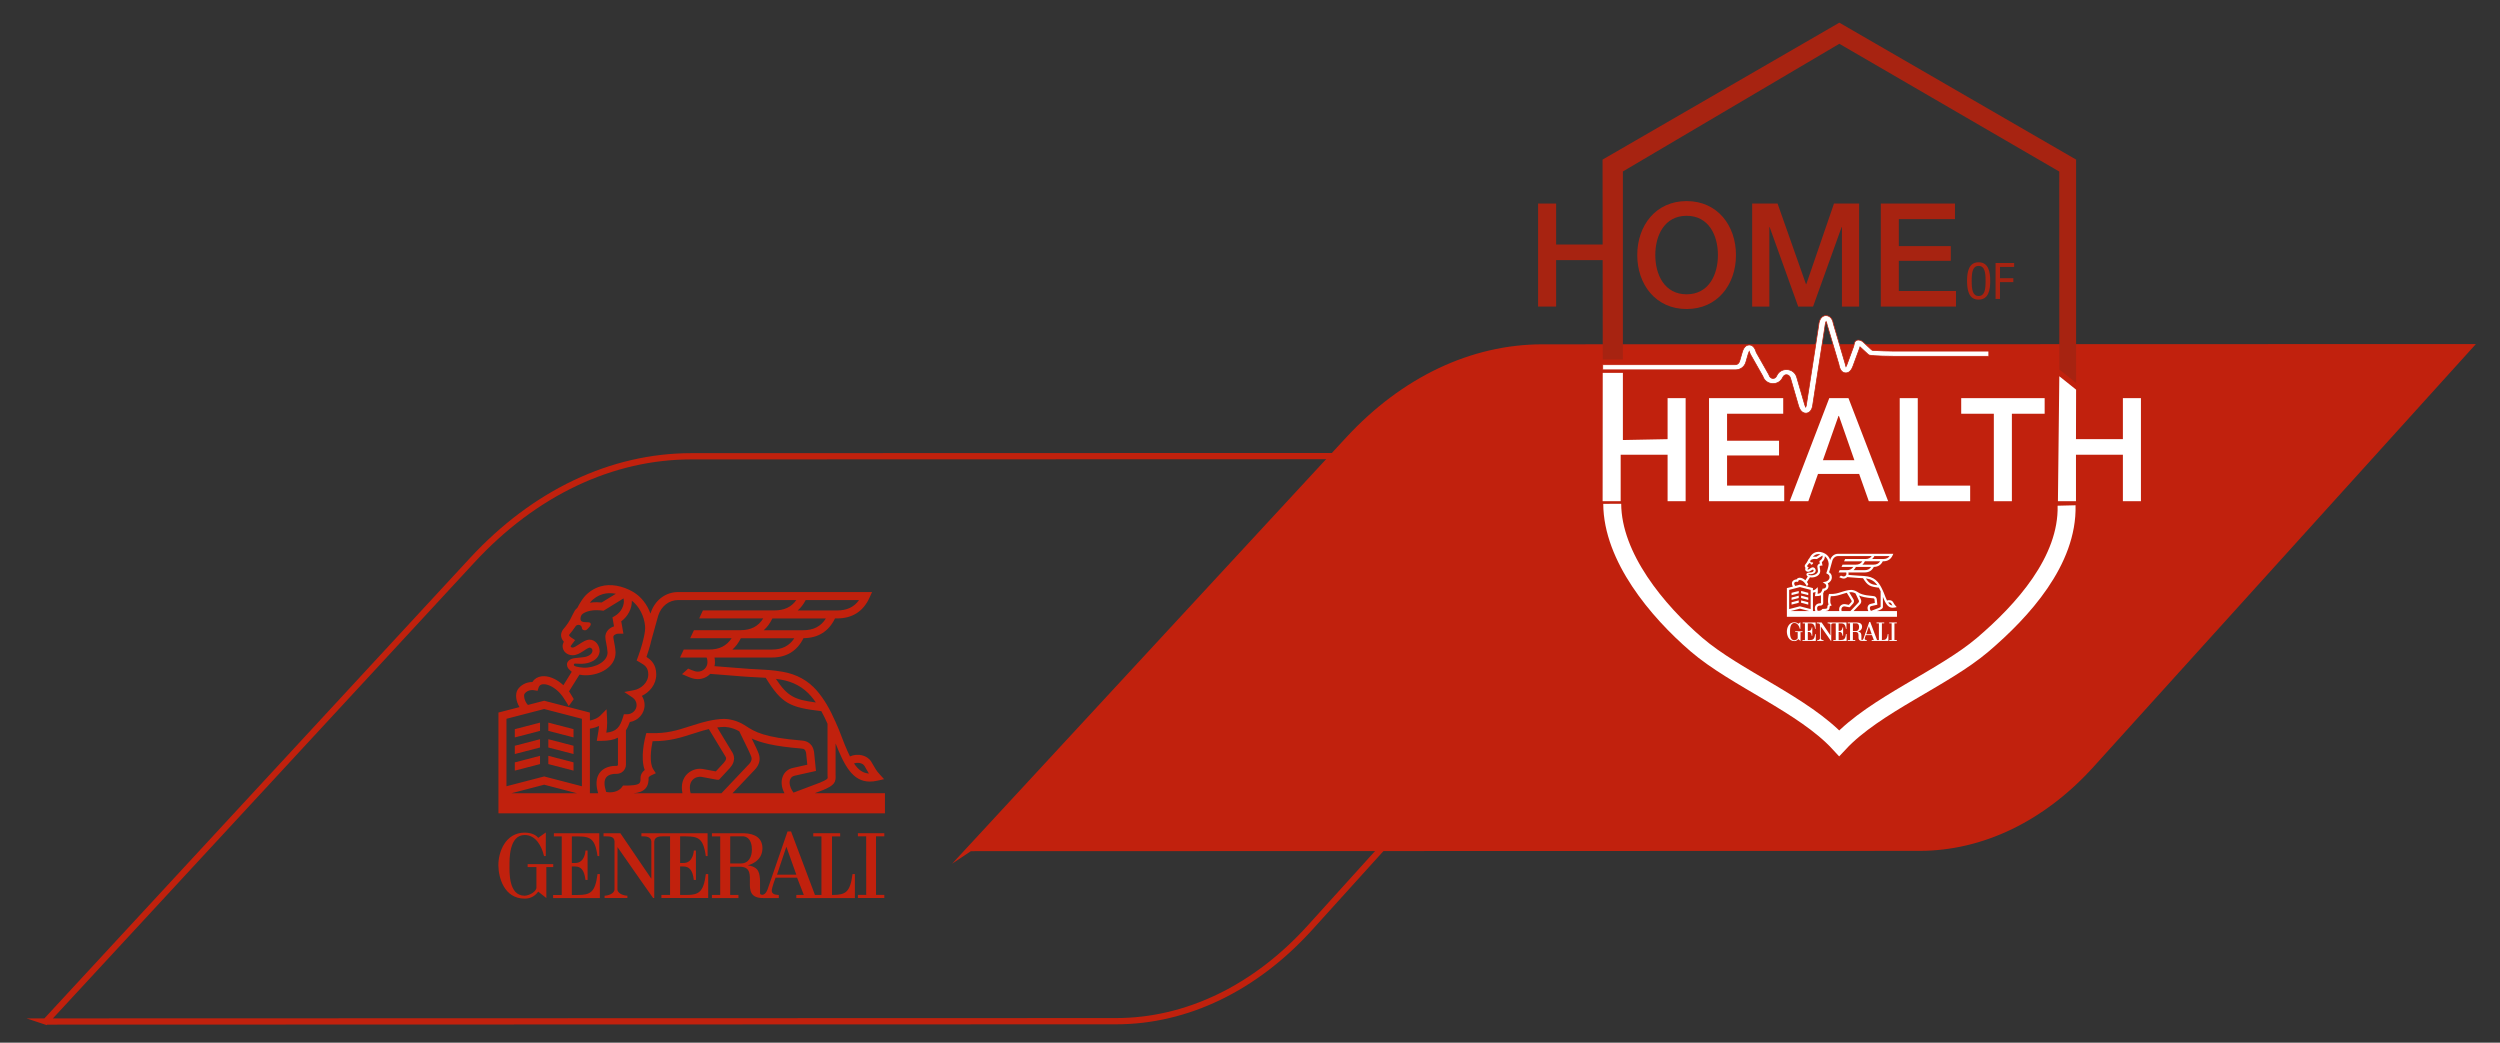 <?xml version="1.0" encoding="UTF-8"?>
<svg id="Livello_2" data-name="Livello 2" xmlns="http://www.w3.org/2000/svg" version="1.1" viewBox="0 0 302.389 126.117">
  <rect x="0" y="0" width="302.389" height="126.117" fill="#333333" stroke="none"/>
  <defs>
    <style>
      .cls-1, .cls-2, .cls-3 {
        stroke-width: 0px;
      }

      .cls-1, .cls-4 {
        fill: #c1210d;
      }

      .cls-2 {
        fill: #a72311;
      }

      .cls-5 {
        stroke: #fff;
        stroke-width: 2.171px;
      }

      .cls-5, .cls-6 {
        fill: none;
      }

      .cls-5, .cls-6, .cls-4, .cls-7 {
        stroke-miterlimit: 10;
      }

      .cls-6 {
        stroke-width: .756px;
      }

      .cls-6, .cls-4, .cls-7 {
        stroke: #c1210d;
      }

      .cls-4 {
        stroke-width: .671px;
      }

      .cls-3, .cls-7 {
        fill: #fff;
      }

      .cls-7 {
        stroke-width: .088px;
      }
    </style>
  </defs>
  <path class="cls-6" d="M5.535,123.558l51.581-55.794c7.522-8.137,16.861-12.57,26.487-12.574l126.445-.037-51.575,57.026c-6.631,7.332-14.926,11.337-23.485,11.341l-129.454.038h0Z"/>
  <path class="cls-4" d="M117.333,102.619l45.748-49.485c6.672-7.217,14.954-11.149,23.492-11.152l112.146-.033-45.742,50.577c-5.881,6.503-13.238,10.055-20.829,10.058l-114.814.034h0Z"/>
  <g>
    <g>
      <path class="cls-1" d="M69.164,104.382l.004-3.215c2.015,0,2.757-.101,3.106,2.376h.213v-2.757l-5.492.002v.379h.951v7.085h-1.047v.371h5.658v-2.897h-.283c-.28,2.19-.835,2.526-2.391,2.526h-.719v-3.446h.416c.698.016,1.095.426,1.237,1.627h.256l-.001-3.553c-.005.007-.254,0-.254,0,0,.018-.05,1.525-1.269,1.504h-.385s0,0,0,0Z"/>
      <path class="cls-1" d="M66.919,104.523h-3.099v.352h1.062v2.549c-.179.646-1.134.918-1.416.918-1.98,0-1.839-2.899-1.839-3.675,0-.711-.07-3.669,1.839-3.669,1.344,0,2.051,1.338,2.335,2.544h.215c0-.497.008-2.858.003-2.852.005-.018-.922.666-.925.656.02-.005-.423-.635-1.627-.635-2.337,0-3.192,2.333-3.186,3.955.012,1.489.696,4.027,3.186,4.027.782,0,1.333-.397,1.627-.85.003-.011.987.777.99.78v-3.747h.835v-.352h0Z"/>
      <path class="cls-1" d="M93.984,105.794l1.13-3.382,1.204,3.382h-2.334,0ZM89.596,104.44h-1.272v-3.279h1.627c.954.147.993,1.251.993,1.602,0,.849-.356,1.677-1.348,1.677M103.118,105.725c-.281,2.189-.836,2.521-2.391,2.521h-.093v-7.081h.989v-.382h-3.253v.382h.989v7.081h-.787l-2.889-7.676h-.425c.009-.004-2.402,6.962-2.407,6.982.005-.021-.182.599-.58.676-.366.019-.34-.174-.34-.24v-1.343c0-.353-.027-1.154-.395-1.523-.408-.414-1.109-.444-1.093-.458,0,0,1.779-.368,1.779-2.053,0-1.187-.824-1.777-2.2-1.827h-3.91v.381h1.001v7.082h-1.001v.375h3.207v-.375h-.999v-3.409h1.335c2.312.191-.398,3.788,2.634,3.784h1.911v-.376c-.107,0-.808.02-.852-.47-.028-.352.462-1.621.462-1.621h2.6c-.001-.005.809,2.092.815,2.092h-.905v.375h7.083v-2.897h-.284v-0h-0Z"/>
      <path class="cls-1" d="M82.26,101.162c2.018,0,2.76-.096,3.112,2.381h.215v-2.757h-8.005v.376h.208c.284,0,.954.02.993.612v4.515l-3.745-5.503h-2.039v.376h.34c.4,0,.966.017.991.612v5.785c0,.567-.847.782-1.197.782h-.005v.281h2.76v-.281c-.355,0-1.205-.215-1.205-.782l.01-5.091c1.483,2.114,4.281,6.157,4.306,6.154h.138v-6.848c.039-.592.71-.612.993-.612h.919v7.087h-1.048v.373h5.659v-2.897h-.285c-.282,2.189-.833,2.526-2.39,2.526h-.722v-3.446h.418c.697.016,1.095.426,1.237,1.627h.258l-.002-3.553c-.005.006-.253,0-.253,0,0,.018-.051,1.525-1.27,1.504h-.388v-3.22h0Z"/>
    </g>
    <polygon class="cls-1" points="106.963 101.163 106.963 100.782 103.767 100.782 103.767 101.163 104.769 101.163 104.773 108.242 103.767 108.242 103.767 108.622 106.963 108.622 106.963 108.242 105.959 108.242 105.959 101.163 106.963 101.163"/>
    <path class="cls-1" d="M95.58,94.276c.094-.244.278-.399.532-.448l2.584-.579-.232-2.304-.008-.051c-.063-.302-.257-1.221-1.457-1.32-4.62-.373-5.693-1.056-6.817-1.784-.003-.004-.004-.008-.005-.011l-.006.003-.07-.046c-1.202-.776-2.394-.782-2.512-.78-1.308.001-2.964.52-3.097.563-.4.116-.774.235-1.137.353-1.446.466-2.696.87-4.793.806l-.384-.012-.098.37c-.076.285-.661,2.608-.097,4.098-.506.399-.506.861-.503.925.021.509-.1.635-.141.676-.241.251-1.047.283-1.723.283h-.256l-.146.2c-.416.578-1.32.712-1.897.564-.255-.774-.262-1.364-.018-1.718.289-.417.903-.464,1.154-.464h.145c.612,0,1.113-.5,1.113-1.118v-4.153c.187-.288.338-.622.469-.996,1.012-.162,1.787-1.024,1.787-2.057,0-.397-.118-.779-.329-1.108.938-.451,1.739-1.372,1.739-2.58,0-1.209-.607-1.763-1.184-2.126.163-.463.43-1.28.614-2.1l.81-2.906c.363-1.139,1.31-1.877,2.416-1.877h14.289c-.605.853-1.464,1.254-2.654,1.254h-8.648l-.45.968h7.75c-.609.968-1.502,1.425-2.768,1.425h-5.618l-.452.967h5.013c-.608.931-1.488,1.372-2.731,1.372h-3.062l-.452.967h3.209c.03.04.11.186.11.58,0,.62-.523,1.126-1.164,1.126-.22,0-.409-.05-.74-.185-.142-.061-.284-.121-.426-.181l-.745.67c.139.06.279.119.418.178.645.28,1.005.424,1.492.424.591,0,1.123-.243,1.502-.635.549.035,1.436.11,2.296.18,1.028.084,1.998.165,2.499.191.252.013.487.026.713.036.425.022.817.04,1.206.068,1.948,3.165,2.95,3.582,6.725,4.035.274.486.518,1.003.75,1.522v6.165l.001.035c.022.283.022.381-.018.432-.13.171-.713.414-.915.498l-3.183,1.201c-.421-.573-.573-1.169-.404-1.6M94.889,95.951h-6.294l2.698-2.846c.544-.564.717-1.242.489-1.905-.132-.384-.487-1.117-.859-1.873,1.071.499,2.695.948,5.999,1.212.396.034.501.17.58.53l.145,1.427-1.726.385c-.578.115-1.033.492-1.247,1.044-.236.609-.155,1.324.215,2.026M83.537,95.951c-.176-.686-.104-1.233.208-1.587.3-.344.759-.448,1.081-.402l1.84.342.047.009h.256l1.299-1.402.012-.013c.223-.258.898-1.044.208-2.042l-1.737-2.864c.288-.041.577-.067.842-.067l.012-.001c.009.001.881-.012,1.815.533.126.272.302.627.498,1.024.365.74.819,1.66.946,2.032.041.117.164.47-.272.921l-3.33,3.516h-3.725,0ZM83.016,93.724c-.351.403-.693,1.101-.471,2.227h-5.924c.638-.063,1.099-.212,1.419-.544.388-.404.423-.955.409-1.349.014-.035.077-.167.368-.299l.509-.232-.307-.471c-.503-.78-.282-2.48-.086-3.404h.046c2.007,0,3.306-.417,4.676-.856.358-.116.728-.233,1.115-.348l.012-.004c.008-.002.409-.129.955-.257l1.931,3.185.017.025c.194.275.216.455-.134.864l-.968,1.043-1.587-.293-.014-.001c-.716-.111-1.489.171-1.965.715M72.506,93.516c-.413.592-.462,1.409-.153,2.436h-1.001v-7.818c.36-.054.744-.158,1.104-.322-.02.342-.068.611-.131.973-.014.083-.03.171-.046.261l-.096.565h.574c.857,0,1.496-.134,1.988-.387v3.262c0,.085-.065.153-.145.153h-.145c-.852,0-1.562.32-1.949.877M70.384,95.102l-4.563-1.186-4.563,1.186v-8.159l4.563-1.184,4.563,1.184v8.159ZM61.844,95.951l3.977-1.037,3.976,1.037h-7.953ZM63.435,83.936c.191-.291.625-.541,1.171-.448l.414.071.128-.396c.036-.107.082-.186.146-.247.116-.11.29-.161.511-.155.584.019,1.314.425,1.907,1.06.214.232.405.5.576.772.034.057.071.118.106.173.048.075.088.135.097.15.021.038.314.478.294.506.2-.281.402-.563.601-.842.005-.009-.004-.035-.021-.071-.046-.097-.15-.265-.213-.364-.016-.024-.032-.048-.047-.072-.001-.002-.002-.004-.003-.005-.006-.011-.033-.053-.068-.109-.067-.105-.164-.256-.206-.339l1.262-2.018c.316.066.582.076.711.076h.031c1.781,0,3.623-1.026,3.623-2.746l-.001-.042c-.022-.469-.11-.916-.18-1.275-.047-.236-.09-.459-.09-.57,0-.189.265-.399.644-.399h.576l-.262-1.491c.812-.595,1.308-1.566,1.284-2.496.873.671,1.487,1.831,1.6,3.067.033.359-.038.859-.155,1.387l-.062.221.011.003c-.205.861-.51,1.748-.67,2.166l-.149.388.363.206c.647.368,1.048.635,1.048,1.493,0,.98-.881,1.733-1.736,1.891l-1.166.219.985.66c.318.211.506.553.506.919,0,.617-.524,1.117-1.167,1.117h-.372l-.105.342c-.362,1.179-.755,1.757-2.02,1.881.059-.359.1-.705.1-1.192,0-.115-.011-.436-.015-.539l-.056-1.099-.774.784c-.263.267-.726.479-1.239.579v-.959l-5.532-1.435-1.968.51c-.438-.438-.526-1.165-.417-1.334M69.407,80.383c.014-.066.068-.12.126-.118l.834.026c1.015-.036,2.049-.454,2.165-1.51,0-.718-.506-1.414-1.225-1.414-.385,0-.814.266-1.3.586-.317.209-.566.374-.754.374-.128,0-.231-.085-.231-.155,0-.013.002-.024.006-.036l.531-.711-.459-.309c-.098-.064-.251-.185-.267-.276-.008-.042.053-.119.074-.142.191-.22.406-.492.628-.826.136-.19.216-.296.444-.296.224,0,.408.182.408.403,0,.147.162.262.359.262.2,0,.29-.141.414-.262,0,0,.475-.436.224-.642-.287-.233-1.437.244-1.116-.811l.08-.15c.124-.163.671-.571,1.807-.571.215,0,.442.015.675.044l.17.022,2.41-1.487c.022.051.028.087.028.087l.003.015c.126.731-.334,1.597-1.069,2.021l-.294.168.19,1.087c-.62.191-1.05.687-1.05,1.283,0,.204.049.449.109.757.067.342.141.728.16,1.123,0,1.131-1.558,1.877-2.88,1.835l-.034-.001c-.055-.002-.896-.069-1.103-.231-.041-.03-.073-.096-.062-.147M71.406,72.833c.152-.194.4-.409.694-.604.231-.152.533-.289.828-.373.469-.135,1.004-.144,1.561-.037l-1.711,1.054c-.213-.022-.421-.033-.624-.033-.289,0-.556.023-.801.062.017-.023.035-.047.053-.069M97.455,72.584h6.447c-.605.853-1.464,1.254-2.655,1.254h-4.759c.381-.331.702-.751.966-1.254M97.131,76.231h-4.757c.421-.369.771-.847,1.05-1.425h6.472c-.607.968-1.498,1.425-2.765,1.425M93.344,78.57h-4.76c.408-.358.75-.817,1.025-1.372h6.468c-.606.931-1.491,1.372-2.732,1.372M94.438,82.2c1.508.249,2.742.929,3.671,2.018.199.234.388.483.576.749-2.534-.33-3.418-.701-4.835-2.854.19.025.385.054.589.088M104.559,92.637c.092.15.172.292.246.428.094.165.187.328.296.499-.731-.046-1.288-.451-1.803-1.221.475-.165,1.049-.048,1.261.295M98.526,95.951l.99-.374.015-.005c1.403-.582,1.604-.948,1.537-1.879v-3.775c1.068,2.713,2.078,4.622,4.147,4.62.283,0,.583-.035.907-.109l.809-.183-.556-.614c-.355-.392-.529-.693-.727-1.046-.081-.145-.165-.294-.268-.46-.486-.783-1.635-1.051-2.57-.632-.423-.842-.85-1.938-1.363-3.291l-.112-.259c-.087-.202-.176-.403-.267-.608v-.034h-.015c-.318-.715-.658-1.432-1.064-2.105-.366-.609-.743-1.135-1.145-1.61-1.079-1.268-2.509-2.056-4.249-2.343-1.202-.199-2.053-.242-3.133-.295-.223-.011-.457-.022-.706-.035-.489-.027-1.496-.109-2.472-.19-.659-.052-1.332-.107-1.863-.146.037-.149.057-.304.057-.465,0-.216-.018-.408-.058-.58h6.923c1.784,0,3.076-.788,3.843-2.341,1.774-.016,3.055-.82,3.814-2.39h.247c1.845,0,3.168-.843,3.922-2.503l.313-.686h-23.447c-1.542,0-2.852,1.006-3.341,2.561l-.015.053c-.399-1.111-1.128-2.053-2.064-2.611-1.299-.773-2.779-1.032-3.956-.693-.391.111-.776.287-1.092.494-.271.179-.651.465-.926.818-.299.383-.589.849-.802,1.284-.135.112-.24.224-.312.333l-.28.528-.014.03c-.335.758-.744,1.284-1.063,1.655-.314.369-.331.717-.289.947.045.25.18.454.323.609l-.009.014c-.093.163-.142.344-.142.532,0,.619.539,1.088,1.202,1.088.48,0,.874-.224,1.292-.501.166-.112.615-.409.762-.425.185,0,.355.169.355.354,0,.506-.655.779-1.121.812l-.953.103c-.684.064-1.01.428-1.01.753s.157.508.266.618l.07.072.242.215-1.012,1.626c-.719-.667-1.562-1.07-2.308-1.092-.483-.017-.899.129-1.207.418-.089.085-.168.181-.234.287h-.018c-.797,0-1.44.427-1.755.909-.34.523-.22,1.432.215,2.124l-2.549.662v12.186h46.75v-2.429h-8.513v0h0Z"/>
    <polygon class="cls-1" points="69.371 88.196 66.324 87.405 66.324 88.403 69.371 89.194 69.371 88.196"/>
    <polygon class="cls-1" points="62.27 89.194 65.317 88.403 65.317 87.404 62.27 88.196 62.27 89.194"/>
    <polygon class="cls-1" points="62.27 91.203 65.317 90.414 65.317 89.412 62.27 90.204 62.27 91.203"/>
    <polygon class="cls-1" points="69.371 90.204 66.324 89.412 66.324 90.414 69.371 91.203 69.371 90.204"/>
    <polygon class="cls-1" points="69.371 92.213 66.324 91.421 66.324 92.42 69.371 93.211 69.371 92.213"/>
    <polygon class="cls-1" points="62.27 93.211 65.317 92.42 65.317 91.421 62.27 92.213 62.27 93.211"/>
  </g>
  <g>
    <path class="cls-5" d="M195.008,60.94c.032,6.452,5.441,12.945,10.19,17.028,4.749,4.083,12.961,7.269,17.264,11.927,4.348-4.657,12.591-7.844,17.379-11.927s10.291-10.126,10.124-16.826"/>
    <polygon class="cls-2" points="251.117 46.321 249.086 44.697 249.077 20.748 222.477 5.295 196.297 20.738 196.297 43.478 193.86 43.478 193.838 19.305 222.477 2.742 251.117 19.305 251.117 46.321"/>
    <g>
      <path class="cls-2" d="M186.04,24.619h2.182v4.957h5.674v-4.957h2.182v12.463h-2.182v-5.621h-5.674v5.621h-2.182v-12.463Z"/>
      <path class="cls-2" d="M209.976,30.85c0,3.561-2.234,6.529-5.97,6.529s-5.971-2.968-5.971-6.529,2.234-6.528,5.971-6.528,5.97,2.967,5.97,6.528ZM200.218,30.85c0,2.392,1.117,4.748,3.788,4.748s3.787-2.356,3.787-4.748-1.117-4.748-3.787-4.748-3.788,2.356-3.788,4.748Z"/>
      <path class="cls-2" d="M211.935,24.619h3.072l3.438,9.758h.035l3.352-9.758h3.037v12.463h-2.077v-9.618h-.035l-3.456,9.618h-1.798l-3.456-9.618h-.035v9.618h-2.077v-12.463h0Z"/>
      <path class="cls-2" d="M227.492,24.619h8.973v1.885h-6.79v3.265h6.284v1.78h-6.284v3.648h6.912v1.885h-9.095v-12.463h-0Z"/>
    </g>
    <g>
      <path class="cls-2" d="M240.727,33.984c0,1.096-.201,2.259-1.4,2.259s-1.4-1.163-1.4-2.259.201-2.259,1.4-2.259,1.4,1.163,1.4,2.259ZM238.487,33.984c0,1.004.098,1.82.84,1.82.743,0,.841-.816.841-1.82s-.098-1.821-.841-1.821c-.742,0-.84.816-.84,1.821Z"/>
      <path class="cls-2" d="M241.375,31.81h2.246v.475h-1.711v1.364h1.613v.475h-1.613v2.034h-.535v-4.347h0Z"/>
    </g>
    <g>
      <path class="cls-3" d="M193.86,45.103h2.437v8.121l5.407-.107v-4.959h2.183v12.467h-2.183v-5.622h-5.675v5.622h-2.183l.013-15.523h-0Z"/>
      <path class="cls-3" d="M206.715,48.158h8.975v1.886h-6.792v3.265h6.286v1.781h-6.286v3.65h6.915v1.886h-9.097v-12.467h0Z"/>
      <path class="cls-3" d="M221.26,48.158h2.323l4.801,12.467h-2.34l-1.17-3.3h-4.976l-1.17,3.3h-2.252l4.784-12.467ZM220.492,55.666h3.807l-1.869-5.36h-.052l-1.886,5.36h0Z"/>
      <path class="cls-3" d="M229.781,48.158h2.183v10.581h6.339v1.886h-8.521v-12.467h-0Z"/>
      <path class="cls-3" d="M237.22,48.158h10.092v1.886h-3.964v10.581h-2.183v-10.581h-3.946v-1.886h0Z"/>
      <path class="cls-3" d="M249.086,45.509l2.03,1.624-.015,5.984h5.675v-4.959h2.183v12.467h-2.183v-5.622h-5.675v5.622h-2.183l.168-15.116h0,0Z"/>
    </g>
    <path class="cls-7" d="M218.427,49.976c.018,0,.035,0,.051-.001.215-.015.725-.157.807-1.154l1.462-9.429c.024-.261.08-.424.127-.515.046.082.103.219.14.431l1.419,4.798c.101.62.369.974.786,1.0.406.018.701-.253.911-.826l.789-2.144c.024-.063.043-.124.059-.182l.998.923c.03.028.062.053.104.066.485.144,2.86.149,2.886.149h11.594v-.626h-11.594c-.274,0-1.81-.032-2.398-.075-.08-.005-.151-.037-.204-.086l-1.085-1.006c-.162-.092-.409-.234-.673-.141-.25.085-.291.284-.326.458-.019.087-.042.203-.092.34l-.789,2.143c-.043.115-.083.197-.117.258-.035-.087-.073-.211-.103-.386l-1.421-4.797c-.15-.919-.698-.996-.908-1.002-.482.013-.803.445-.862,1.154l-1.463,9.429c-.018.243-.066.402-.109.498-.041-.071-.09-.177-.136-.331l-.961-3.311c-.152-.525-.612-.881-1.169-.909-.553-.028-1.018.255-1.24.74-.098.22-.26.348-.476.334-.213-.011-.4-.181-.471-.434l-.026-.061-1.502-2.647c-.008-.015-.014-.028-.018-.044-.077-.267-.288-.864-.835-.865h-.003c-.588,0-.789.684-.854.909l-.306,1.049c-.074.252-.275.427-.492.427h-16.066v.626h16.066c.582,0,1.076-.365,1.236-.909l.305-1.049c.039-.129.077-.225.111-.291.033.068.071.164.108.298l.025.059,1.514,2.671c.159.509.611.855,1.161.884.536.026,1.02-.254,1.24-.74.101-.22.276-.349.476-.334.213.01.401.178.472.428l.961,3.31c.225.778.638.912.893.912"/>
    <g>
      <g>
        <path class="cls-3" d="M218.662,76.315l.001-.916c.574,0,.785-.029.885.677h.061v-.785l-1.564.001v.108h.271v2.018h-.298v.106h1.612v-.825h-.081c-.08.624-.238.72-.681.72h-.205v-.982h.119c.199.004.312.121.352.463h.073l-0-1.012c-.001.002-.072,0-.072,0,0,.005-.014.434-.362.428h-.11,0Z"/>
        <path class="cls-3" d="M218.022,76.355h-.883v.1h.303v.726c-.051.184-.323.262-.403.262-.564,0-.524-.826-.524-1.047,0-.202-.02-1.045.524-1.045.383,0,.584.381.665.725h.061c0-.142.002-.814.001-.812.002-.005-.263.19-.264.187.006-.002-.12-.181-.463-.181-.666,0-.909.665-.907,1.127.003.424.198,1.147.907,1.147.223,0,.38-.113.463-.242.001-.003.281.222.282.222v-1.067h.238v-.101h0Z"/>
        <path class="cls-3" d="M225.732,76.718l.322-.963.343.963h-.665,0ZM224.482,76.332h-.362v-.934h.463c.272.042.283.356.283.456,0,.242-.102.478-.384.478M228.333,76.698c-.08.624-.238.718-.681.718h-.027v-2.017h.282v-.109h-.927v.109h.282v2.017h-.224l-.823-2.187h-.121c.002-.001-.684,1.983-.686,1.989.001-.006-.052.171-.165.193-.104.005-.097-.05-.097-.068v-.383c0-.101-.008-.329-.113-.434-.116-.118-.316-.126-.311-.131,0,0,.507-.105.507-.585,0-.338-.235-.506-.627-.52h-1.114v.109h.285v2.017h-.285v.107h.913v-.107h-.285v-.971h.38c.658.054-.113,1.079.75,1.078h.544v-.107c-.03,0-.23.006-.243-.134-.008-.1.132-.462.132-.462h.741c-0-.002.23.596.232.596h-.258v.107h2.018v-.825h-.081v-0h0Z"/>
        <path class="cls-3" d="M222.392,75.398c.575,0,.786-.027.886.678h.061v-.785h-2.28v.107h.059c.081,0,.272.006.283.174v1.286l-1.067-1.567h-.581v.107h.097c.114,0,.275.005.282.174v1.648c0,.162-.241.223-.341.223h-.002v.08h.786v-.08c-.101,0-.343-.061-.343-.223l.003-1.45c.422.602,1.219,1.754,1.226,1.753h.039v-1.951c.011-.169.202-.174.283-.174h.262v2.019h-.298v.106h1.612v-.825h-.081c-.08.624-.237.72-.681.72h-.205v-.982h.119c.199.004.312.121.352.463h.073l-.001-1.012c-.001.002-.072,0-.072,0,0,.005-.014.434-.362.428h-.111v-.917l-0-0h0Z"/>
      </g>
      <polygon class="cls-3" points="229.429 75.398 229.429 75.29 228.518 75.29 228.518 75.398 228.804 75.398 228.805 77.415 228.518 77.415 228.518 77.523 229.429 77.523 229.429 77.415 229.143 77.415 229.143 75.398 229.429 75.398"/>
      <path class="cls-3" d="M226.186,73.437c.027-.07.079-.114.152-.128l.736-.165-.066-.656-.002-.014c-.018-.086-.073-.348-.415-.376-1.316-.106-1.622-.301-1.942-.508-.001-.001-.001-.002-.002-.003l-.002.001-.02-.013c-.343-.221-.682-.223-.715-.222-.373 0-.844.148-.882.16-.114.033-.221.067-.324.101-.412.133-.768.248-1.365.23l-.109-.003-.028.105c-.022.081-.188.743-.028,1.167-.144.114-.144.245-.143.264.006.145-.029.181-.04.193-.069.071-.298.081-.491.081h-.073l-.042.057c-.119.165-.376.203-.54.161-.073-.221-.074-.389-.005-.489.082-.119.257-.132.329-.132h.041c.174,0,.317-.142.317-.319v-1.183c.053-.082.096-.177.134-.284.288-.046.509-.292.509-.586,0-.113-.034-.222-.094-.316.267-.129.495-.391.495-.735,0-.344-.173-.502-.337-.606.046-.132.122-.365.175-.598l.231-.828c.103-.324.373-.534.688-.534h4.07c-.172.243-.417.357-.756.357h-2.463l-.128.276h2.207c-.173.276-.428.406-.788.406h-1.6l-.129.275h1.428c-.173.265-.424.391-.778.391h-.872l-.129.275h.914c.009.011.031.053.031.165,0,.177-.149.321-.332.321-.063,0-.116-.014-.211-.053-.041-.017-.081-.035-.121-.051l-.212.191c.04.017.079.034.119.051.184.08.286.121.425.121.168,0,.32-.069.428-.181.157.01.409.031.654.051.293.024.569.047.712.054.072.004.139.007.203.01.121.006.233.011.344.019.555.902.84,1.02,1.916,1.149.078.138.148.286.214.434v1.756l0.0.01c.006.081.006.108-.005.123-.037.049-.203.118-.261.142l-.906.342c-.12-.163-.163-.333-.115-.456M225.989,73.914h-1.793l.768-.811c.155-.161.204-.354.139-.543-.037-.11-.139-.318-.245-.534.305.142.768.27,1.709.345.113.01.143.048.165.151l.041.406-.492.11c-.165.033-.294.14-.355.297-.067.173-.044.377.061.577M222.756,73.914c-.05-.196-.03-.351.059-.452.085-.098.216-.128.308-.115l.524.097.013.003h.073l.37-.4.004-.004c.063-.073.256-.297.059-.582l-.495-.816c.082-.012.164-.019.24-.019l.003-0c.003 0.0.251-.004.517.152.036.077.086.179.142.292.104.211.233.473.269.579.012.033.047.134-.078.262l-.949,1.002h-1.061ZM222.607,73.279c-.1.115-.197.314-.134.634h-1.688c.182-.018.313-.06.404-.155.11-.115.12-.272.117-.384.004-.01.022-.048.105-.085l.145-.066-.087-.134c-.143-.222-.081-.706-.025-.97h.013c.572,0,.942-.119,1.332-.244.102-.033.207-.067.318-.099l.003-.001c.002-.001.116-.037.272-.073l.55.907.005.007c.055.078.062.13-.038.246l-.276.297-.452-.084-.004-0c-.204-.032-.424.049-.56.204M219.614,73.22c-.118.169-.132.401-.043.694h-.285v-2.227c.103-.015.212-.045.314-.092-.006.097-.019.174-.037.277-.004.024-.009.049-.013.074l-.027.161h.164c.244,0,.426-.038.566-.11v.929c0,.024-.018.043-.041.043h-.041c-.243,0-.445.091-.555.25M219.009,73.672l-1.3-.338-1.3.338v-2.324l1.3-.337,1.3.337v2.324ZM216.577,73.914l1.133-.295,1.133.295h-2.265ZM217.03,70.491c.054-.083.178-.154.334-.128l.118.02.036-.113c.01-.03.023-.053.042-.07.033-.031.083-.046.145-.044.166.005.374.121.543.302.061.066.115.142.164.22.01.016.02.034.03.049.013.021.025.038.028.043.006.011.089.136.084.144.057-.08.114-.16.171-.24.001-.003-.001-.01-.006-.02-.013-.028-.043-.075-.061-.104-.004-.007-.009-.014-.013-.021-0-.001-.001-.001-.001-.001-.002-.003-.009-.015-.019-.031-.019-.03-.047-.073-.059-.097l.36-.575c.09.019.166.022.202.022h.009c.507,0,1.032-.292,1.032-.782l-0-.012c-.006-.134-.031-.261-.051-.363-.013-.067-.026-.131-.026-.163,0-.054.075-.114.183-.114h.164l-.074-.425c.231-.17.373-.446.366-.711.248.191.423.522.456.874.009.102-.011.245-.044.395l-.018.063.003.001c-.059.245-.145.498-.191.617l-.043.111.103.059c.184.105.298.181.298.425,0,.279-.251.494-.494.539l-.332.062.281.188c.09.06.144.158.144.262,0,.176-.149.318-.332.318h-.106l-.03.097c-.103.336-.215.5-.575.536.017-.102.028-.201.028-.34,0-.033-.003-.124-.004-.154l-.016-.313-.221.224c-.075.076-.207.137-.353.165v-.273l-1.576-.409-.561.145c-.125-.125-.15-.332-.119-.38M218.731,69.479c.004-.019.019-.034.036-.034l.237.007c.289-.01.584-.129.617-.43,0-.204-.144-.403-.349-.403-.11,0-.232.076-.37.167-.09.059-.161.107-.215.107-.036,0-.066-.024-.066-.044,0-.004.001-.007.002-.01l.151-.202-.131-.088c-.028-.018-.071-.053-.076-.079-.002-.012.015-.034.021-.04.054-.063.116-.14.179-.235.039-.054.062-.084.127-.084.064,0,.116.052.116.115,0,.042.046.075.102.075.057,0,.083-.04.118-.075,0,0,.135-.124.064-.183-.082-.066-.409.07-.318-.231l.023-.043c.035-.046.191-.163.515-.163.061,0,.126.004.192.012l.048.006.686-.423c.006.015.008.025.008.025l.001.004c.036.208-.095.455-.304.576l-.084.048.054.31c-.176.054-.299.196-.299.365,0,.058.014.128.031.216.019.097.04.207.046.32,0,.322-.444.535-.82.523l-.01-0c-.016-.001-.255-.02-.314-.066-.012-.009-.021-.027-.018-.042M219.3,67.329c.043-.055.114-.116.198-.172.066-.043.152-.082.236-.106.134-.039.286-.041.445-.011l-.487.3c-.061-.006-.12-.009-.178-.009-.082,0-.159.007-.228.018.005-.007.01-.013.015-.02M226.72,67.258h1.837c-.172.243-.417.357-.756.357h-1.355c.108-.094.2-.214.275-.357M226.628,68.296h-1.355c.12-.105.22-.241.299-.406h1.843c-.173.276-.427.406-.788.406M225.549,68.963h-1.356c.116-.102.214-.233.292-.391h1.842c-.173.265-.425.391-.778.391M225.861,69.997c.429.071.781.265,1.046.575.057.067.11.138.164.213-.722-.094-.974-.2-1.377-.813.054.007.11.015.168.025M228.744,72.97c.026.043.049.083.07.122.027.047.053.093.084.142-.208-.013-.367-.129-.513-.348.135-.047.299-.013.359.084M227.025,73.914l.282-.106.004-.001c.4-.166.457-.27.438-.535v-1.075c.304.773.592,1.316,1.181,1.316.081,0,.166-.01.258-.031l.231-.052-.158-.175c-.101-.112-.151-.198-.207-.298-.023-.041-.047-.084-.076-.131-.139-.223-.466-.299-.732-.18-.12-.24-.242-.552-.388-.937l-.032-.074c-.025-.058-.05-.115-.076-.173v-.01h-.004c-.09-.204-.187-.408-.303-.6-.104-.173-.211-.323-.326-.459-.307-.361-.715-.586-1.21-.667-.342-.057-.585-.069-.892-.084-.064-.003-.13-.006-.201-.01-.139-.008-.426-.031-.704-.054-.188-.015-.379-.03-.531-.042.01-.043.016-.087.016-.132,0-.061-.005-.116-.017-.165h1.972c.508,0,.876-.224,1.095-.667.505-.005.87-.233,1.086-.681h.07c.525,0,.902-.24,1.117-.713l.089-.195h-6.679c-.439,0-.812.286-.952.729l-.004.015c-.114-.316-.321-.585-.588-.744-.37-.22-.791-.294-1.127-.197-.111.032-.221.082-.311.141-.077.051-.185.133-.264.233-.085.109-.168.242-.228.366-.038.032-.068.064-.089.095l-.08.15-.004.009c-.096.216-.212.366-.303.471-.089.105-.094.204-.082.27.013.071.051.129.092.173l-.003.004c-.027.046-.041.098-.041.152,0,.176.154.31.342.31.137,0,.249-.064.368-.143.047-.032.175-.117.217-.121.053,0,.101.048.101.101,0,.144-.186.222-.319.231l-.271.029c-.195.018-.288.122-.288.215s.045.145.076.176l.02.021.069.061-.288.463c-.205-.19-.445-.305-.657-.311-.138-.005-.256.037-.344.119-.025.024-.048.052-.067.082h-.005c-.227,0-.41.122-.5.259-.097.149-.063.408.061.605l-.726.189v3.471h13.317v-.692h-2.425v0h0Z"/>
      <polygon class="cls-3" points="218.721 71.705 217.853 71.48 217.853 71.764 218.721 71.989 218.721 71.705"/>
      <polygon class="cls-3" points="216.698 71.989 217.566 71.764 217.566 71.479 216.698 71.705 216.698 71.989"/>
      <polygon class="cls-3" points="216.698 72.561 217.566 72.337 217.566 72.051 216.698 72.277 216.698 72.561"/>
      <polygon class="cls-3" points="218.721 72.277 217.853 72.051 217.853 72.337 218.721 72.561 218.721 72.277"/>
      <polygon class="cls-3" points="218.721 72.849 217.853 72.623 217.853 72.908 218.721 73.133 218.721 72.849"/>
      <polygon class="cls-3" points="216.698 73.133 217.566 72.908 217.566 72.623 216.698 72.849 216.698 73.133"/>
    </g>
  </g>
</svg>